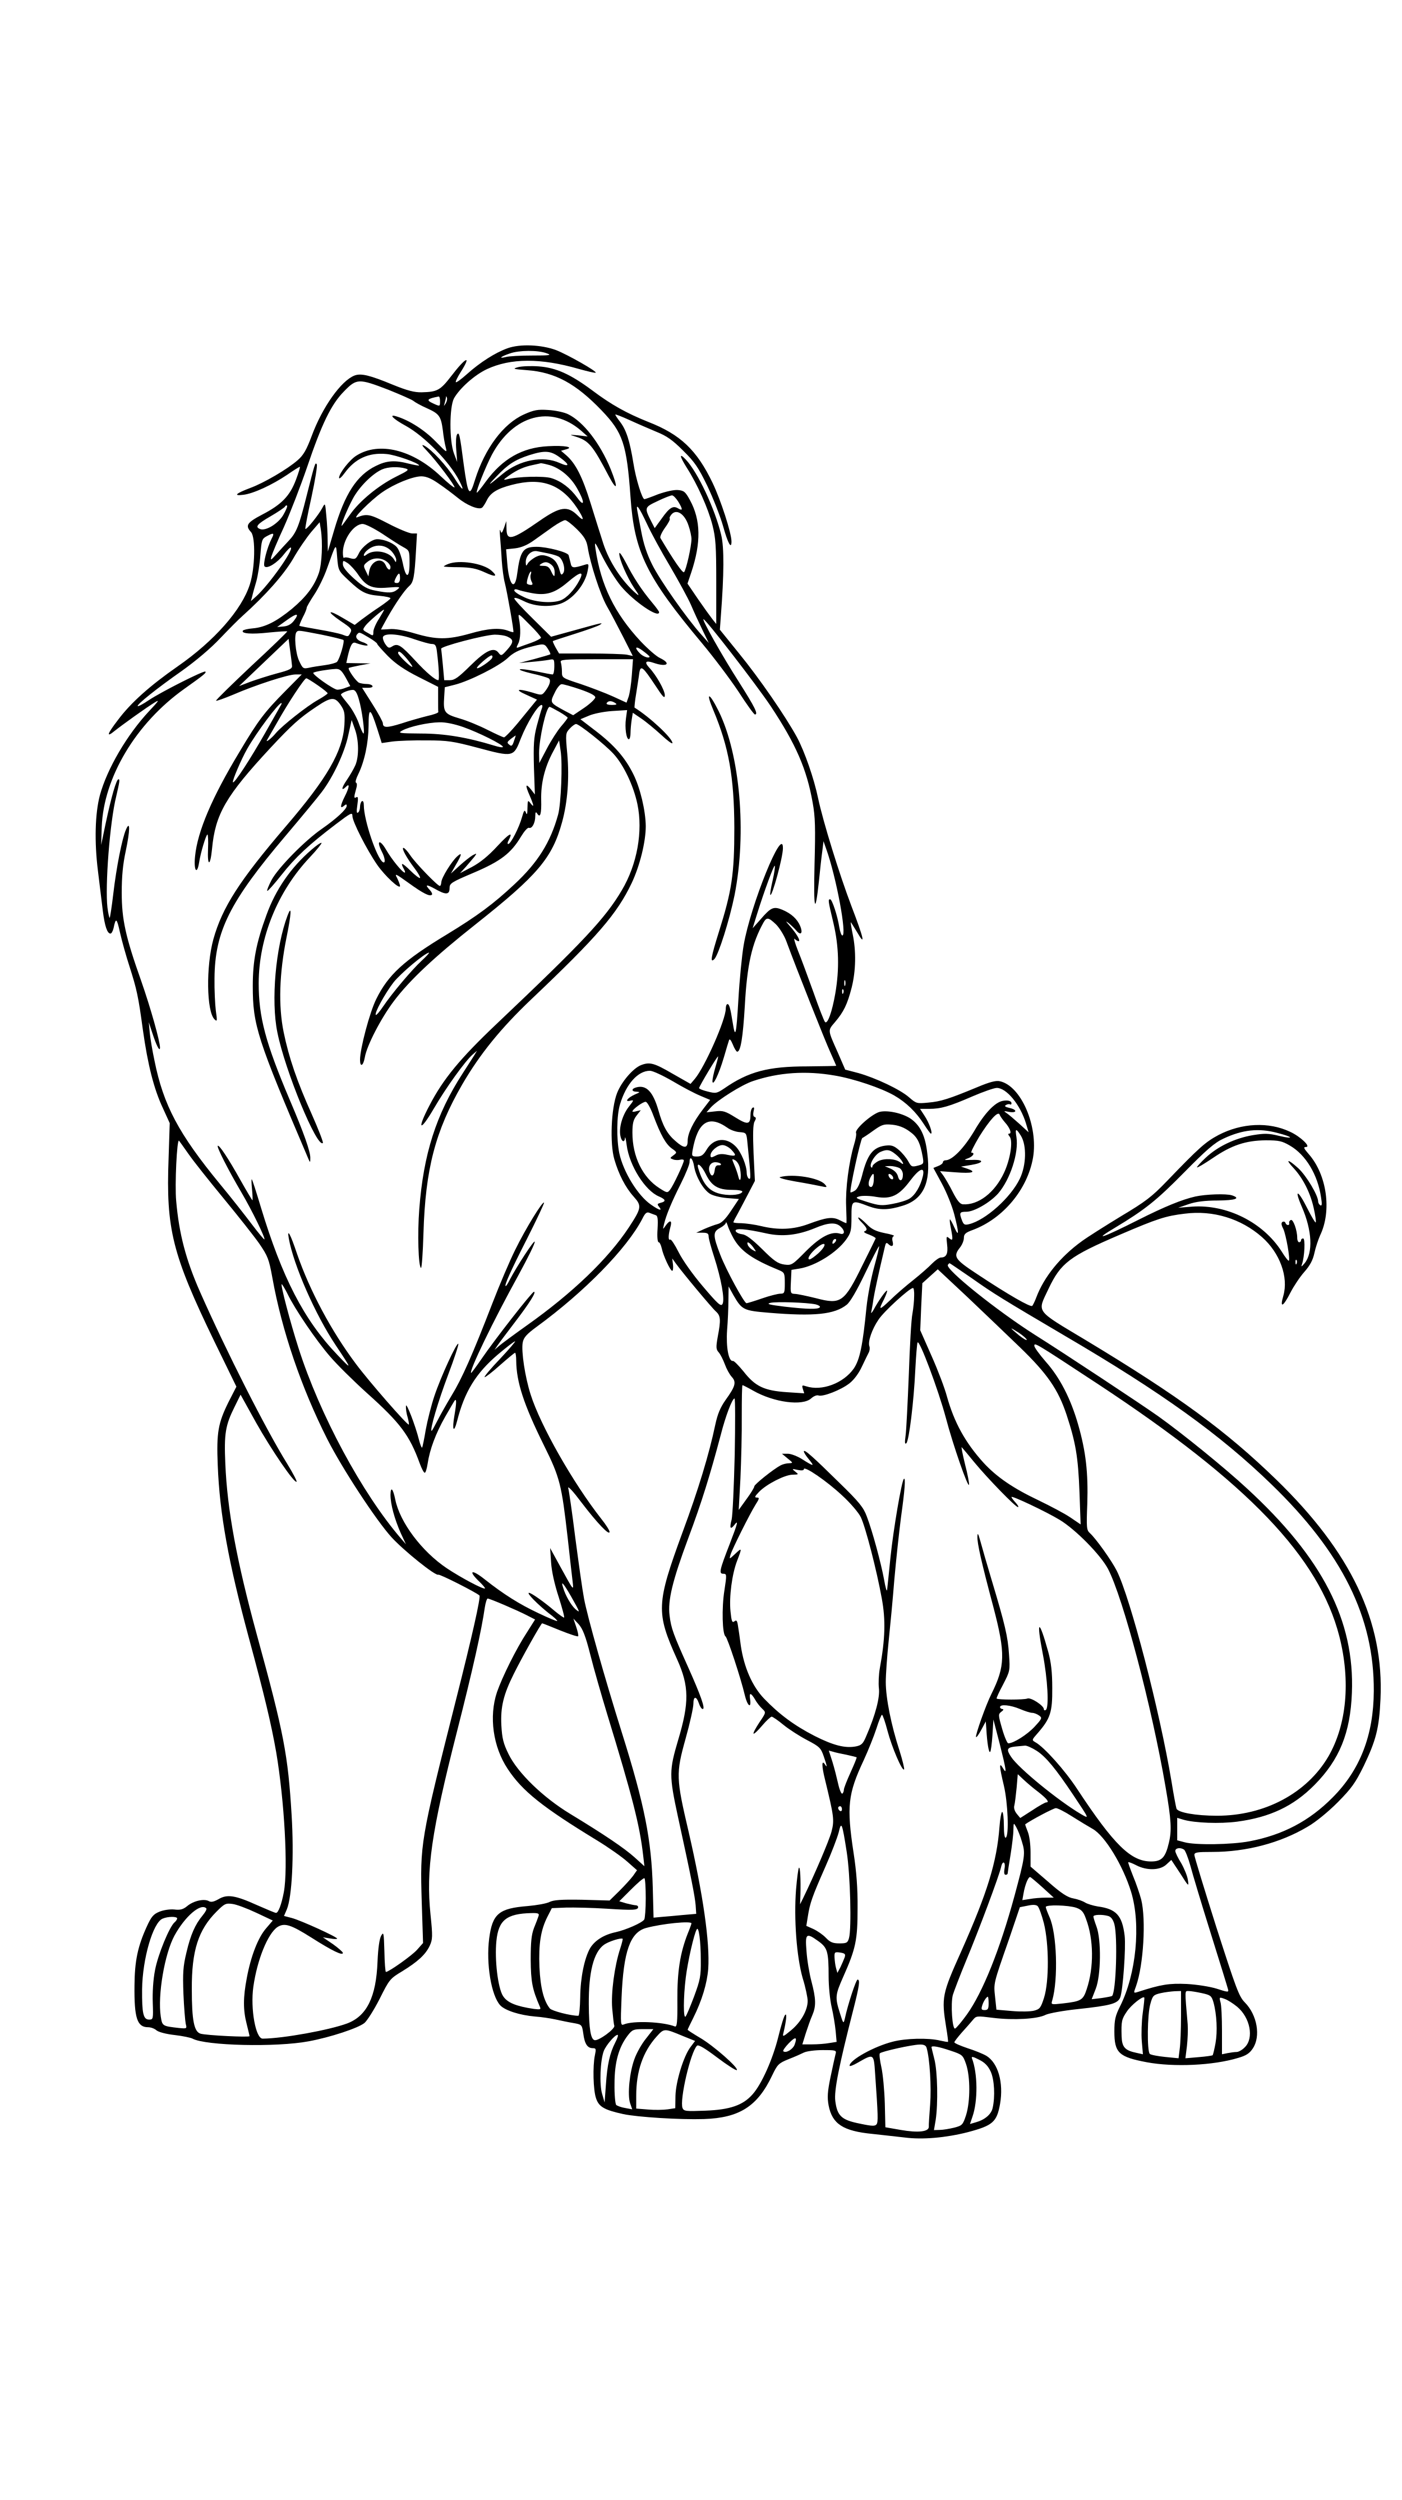 <?xml version="1.0" standalone="no"?>
<!DOCTYPE svg PUBLIC "-//W3C//DTD SVG 20010904//EN"
 "http://www.w3.org/TR/2001/REC-SVG-20010904/DTD/svg10.dtd">
<svg version="1.0" xmlns="http://www.w3.org/2000/svg"
 width="736pt" height="1312pt" viewBox="0 0 736 1312"
 preserveAspectRatio="xMidYMid meet">

<g transform="translate(0,1312) scale(0.1,-0.1)"
fill="#000000" stroke="none">
<path d="M2664 11292 c-64 -23 -144 -74 -212 -135 -30 -27 -56 -46 -59 -43 -3
3 9 27 26 54 59 93 26 78 -51 -23 -57 -74 -73 -82 -154 -84 -38 -1 -76 9 -150
39 -123 51 -169 62 -203 49 -70 -27 -169 -166 -225 -318 -27 -72 -43 -100 -73
-126 -53 -47 -178 -120 -249 -146 -77 -29 -91 -43 -37 -36 53 6 152 52 232
106 33 23 62 41 65 41 3 0 -6 -30 -20 -67 -32 -86 -76 -131 -176 -183 -82 -43
-92 -58 -60 -93 24 -27 21 -188 -6 -273 -42 -134 -187 -298 -380 -432 -145
-101 -245 -190 -313 -281 -57 -74 -63 -95 -17 -57 43 34 167 123 210 149 27
17 22 9 -28 -44 -117 -125 -222 -304 -260 -444 -25 -96 -29 -242 -10 -395 9
-74 21 -170 26 -213 10 -78 23 -117 40 -117 5 0 12 12 16 28 12 58 17 55 34
-23 10 -44 32 -123 49 -175 39 -122 47 -158 71 -335 26 -185 58 -311 105 -411
l36 -79 -6 -185 c-14 -371 19 -503 240 -960 l116 -238 -41 -80 c-55 -111 -64
-160 -57 -332 10 -256 56 -508 163 -905 82 -302 118 -454 144 -602 43 -255 63
-611 40 -734 -12 -64 -29 -109 -41 -109 -5 0 -50 19 -100 41 -115 52 -157 58
-202 31 -25 -14 -39 -17 -51 -10 -25 14 -81 1 -113 -26 -22 -18 -37 -22 -69
-18 -23 2 -56 -3 -78 -12 -31 -13 -42 -26 -66 -79 -47 -103 -63 -180 -64 -307
-2 -172 14 -220 71 -220 15 0 34 -7 44 -16 10 -9 50 -20 96 -25 43 -5 85 -14
94 -19 68 -37 439 -46 609 -14 114 21 259 69 293 96 15 13 51 70 80 127 51
102 54 106 119 145 81 50 122 87 144 134 15 33 16 48 4 163 -24 235 4 431 139
961 83 326 129 532 146 651 4 26 11 47 15 47 11 0 154 -61 208 -89 l41 -21
-43 -68 c-57 -87 -129 -233 -157 -313 -43 -128 -21 -287 56 -403 77 -117 183
-201 470 -376 59 -36 130 -86 158 -111 l51 -45 -21 -30 c-12 -16 -44 -51 -72
-79 l-51 -50 -144 4 c-110 2 -150 -1 -172 -12 -16 -8 -67 -17 -113 -21 -152
-12 -186 -40 -203 -170 -17 -133 11 -300 58 -351 25 -27 102 -52 184 -59 30
-2 78 -9 105 -15 28 -6 70 -15 95 -19 44 -8 45 -8 52 -55 7 -55 22 -77 50 -77
17 0 18 -4 11 -37 -12 -57 -9 -183 6 -226 15 -45 43 -61 143 -83 75 -16 299
-30 423 -26 187 6 282 67 359 230 27 56 33 63 85 84 31 12 67 28 81 35 14 7
58 13 99 13 71 0 73 -1 67 -22 -3 -13 -15 -66 -26 -119 -16 -78 -18 -107 -10
-150 19 -97 76 -134 230 -149 52 -6 129 -14 171 -19 92 -12 215 -1 329 28 132
35 153 53 170 149 19 111 -10 214 -72 252 -17 10 -61 28 -99 40 -38 13 -69 26
-69 31 0 4 18 27 39 51 22 24 47 53 58 66 18 22 20 22 108 11 105 -13 232 -6
274 16 16 8 92 22 168 30 177 19 211 29 224 62 14 38 30 261 23 323 -13 107
-44 141 -142 154 -24 4 -53 13 -65 20 -12 8 -40 18 -62 22 -30 5 -63 26 -132
87 l-93 80 0 74 c0 43 -6 89 -15 110 -8 20 -14 37 -13 38 30 22 149 85 161 85
9 0 47 -19 84 -43 38 -24 86 -53 109 -66 64 -36 159 -191 202 -331 52 -171 27
-431 -58 -600 -25 -50 -30 -71 -30 -132 0 -113 23 -134 171 -162 141 -26 348
-17 479 23 42 12 60 24 77 50 42 63 23 175 -42 241 -31 31 -46 73 -150 396
-63 199 -115 369 -115 378 0 14 14 16 94 16 178 0 357 47 500 132 42 24 107
77 158 128 74 75 93 102 137 191 65 136 81 198 88 351 19 407 -154 771 -548
1153 -263 255 -508 435 -999 731 -270 162 -255 143 -196 269 65 137 110 171
376 285 196 84 239 98 340 110 148 19 295 -26 405 -123 94 -83 140 -210 112
-308 -20 -68 -1 -59 38 18 17 33 49 81 72 107 30 34 45 62 53 99 6 29 20 70
30 93 62 128 36 318 -60 427 -26 30 -29 37 -14 37 28 0 -29 55 -84 80 -112 53
-254 46 -375 -17 -69 -37 -100 -64 -273 -244 -78 -81 -111 -106 -240 -183 -82
-50 -174 -108 -204 -130 -114 -82 -200 -189 -240 -296 -7 -19 -17 -39 -21 -44
-8 -9 -127 59 -291 168 -117 77 -126 91 -88 139 11 14 20 36 20 50 0 20 9 28
48 42 159 60 286 213 315 379 28 166 -63 377 -174 401 -20 5 -54 -4 -116 -30
-152 -63 -193 -76 -259 -82 -61 -6 -64 -5 -101 27 -46 41 -175 102 -267 128
l-69 18 -39 90 c-54 121 -53 114 -15 159 46 54 65 93 88 182 22 88 24 191 5
281 -7 34 -11 62 -10 62 1 0 16 -24 33 -52 46 -80 37 -37 -30 138 -64 169
-148 441 -174 563 -22 106 -71 246 -111 321 -60 110 -197 309 -304 440 l-101
125 5 70 c17 221 18 361 2 427 -32 135 -123 330 -186 396 -36 38 -33 18 6 -44
55 -86 112 -213 134 -300 17 -66 20 -111 20 -298 l0 -221 -20 25 c-11 14 -45
61 -76 106 l-55 81 20 59 c52 156 50 275 -7 379 -24 44 -31 50 -63 53 -21 2
-64 -8 -104 -22 -37 -15 -69 -26 -72 -26 -12 0 -45 106 -58 189 -19 117 -37
174 -70 217 -14 18 -25 35 -25 38 0 3 33 -10 73 -28 39 -18 104 -46 142 -62
55 -22 85 -43 141 -99 61 -60 80 -88 127 -185 30 -63 68 -159 83 -212 25 -90
44 -124 44 -80 0 44 -56 217 -99 307 -83 173 -169 255 -339 321 -112 45 -192
89 -293 165 -116 86 -190 119 -281 126 -40 3 -89 1 -108 -4 -32 -9 -27 -10 48
-16 146 -11 255 -70 391 -212 111 -116 131 -175 151 -455 20 -288 83 -417 376
-767 61 -73 146 -186 190 -252 43 -67 82 -121 87 -121 19 0 0 38 -83 169 -88
137 -197 331 -187 331 12 0 277 -343 352 -455 134 -202 190 -332 221 -507 14
-76 15 -135 10 -323 -6 -241 3 -276 23 -90 6 61 14 133 18 160 l6 50 14 -40
c53 -147 110 -455 85 -455 -5 0 -12 19 -16 43 -9 59 -38 147 -48 147 -12 0
-11 -7 17 -124 29 -124 32 -241 10 -370 -17 -98 -41 -164 -54 -150 -5 5 -32
74 -60 154 -29 80 -65 179 -82 220 -16 41 -24 69 -17 62 7 -7 16 -12 20 -12
13 0 -11 41 -46 80 -22 25 -24 29 -6 15 13 -11 32 -29 41 -40 23 -27 35 -13
20 24 -16 38 -47 66 -94 86 -46 19 -60 13 -115 -51 l-41 -46 23 74 c39 125 89
259 93 254 3 -3 -2 -37 -11 -77 -9 -39 -15 -73 -12 -76 9 -10 66 197 66 245 1
123 -169 -295 -206 -508 -9 -52 -22 -183 -28 -290 -11 -186 -16 -205 -30 -115
-12 75 -18 95 -27 95 -5 0 -9 -11 -9 -24 0 -58 -109 -304 -162 -368 l-23 -27
-95 54 c-96 56 -119 62 -164 45 -42 -16 -104 -88 -127 -148 -31 -80 -38 -264
-14 -347 23 -79 58 -147 101 -195 44 -49 42 -60 -24 -161 -110 -167 -297 -346
-537 -516 -66 -47 -131 -95 -145 -107 l-24 -21 14 21 c8 12 50 68 92 123 78
102 115 161 101 161 -11 -1 -209 -255 -275 -352 -29 -42 -54 -76 -55 -74 -11
10 114 269 249 514 49 90 88 168 85 175 -3 10 -92 -126 -131 -200 -9 -18 -18
-33 -21 -33 -10 0 25 78 112 249 51 101 91 186 89 189 -8 8 -97 -137 -151
-247 -29 -58 -83 -185 -120 -281 -104 -269 -160 -396 -214 -484 -27 -45 -61
-105 -75 -133 -15 -29 -28 -53 -30 -53 -12 0 34 155 86 293 33 87 57 161 54
164 -8 9 -92 -173 -126 -275 -16 -48 -36 -127 -45 -176 -8 -49 -17 -91 -19
-94 -3 -2 -10 16 -16 39 -20 80 -69 205 -69 179 -1 -14 3 -41 9 -59 5 -19 8
-36 6 -38 -6 -6 -209 226 -278 319 -129 172 -242 384 -309 578 -34 102 -53
137 -43 80 25 -140 139 -400 246 -560 88 -132 88 -134 8 -50 -175 183 -289
405 -401 775 -23 77 -44 142 -47 145 -3 3 -2 -21 1 -52 3 -32 4 -58 2 -58 -1
0 -29 46 -61 103 -67 120 -114 190 -121 183 -6 -6 53 -123 124 -244 56 -95
127 -241 121 -247 -2 -2 -31 33 -65 78 -34 45 -109 141 -168 212 -217 264
-297 414 -344 648 -11 51 -22 117 -25 147 l-5 55 18 -55 c22 -68 40 -103 41
-79 0 33 -49 208 -99 351 -82 231 -102 322 -102 463 0 86 6 148 21 218 23 108
24 166 1 112 -20 -46 -50 -197 -66 -334 -8 -68 -17 -126 -19 -128 -2 -3 -8 22
-12 54 -13 111 12 446 46 583 18 78 20 90 12 90 -11 0 -37 -89 -68 -235 l-23
-110 3 95 c10 260 180 544 433 724 107 76 117 85 111 91 -7 7 -229 -105 -297
-150 -29 -20 -56 -34 -58 -31 -7 7 102 94 232 185 74 53 150 117 200 170 44
46 98 101 120 120 120 108 213 213 263 297 28 50 72 113 96 142 l44 51 6 -37
c11 -69 6 -181 -10 -229 -24 -70 -67 -126 -142 -189 -81 -66 -139 -96 -204
-102 -26 -2 -51 -8 -53 -12 -10 -16 46 -20 136 -10 51 5 95 8 97 6 1 -2 -83
-84 -188 -181 -104 -98 -188 -180 -186 -183 3 -2 42 12 88 31 120 52 290 107
329 107 l33 0 -86 -87 c-108 -109 -142 -153 -240 -318 -145 -240 -221 -418
-234 -549 -8 -74 10 -102 21 -34 8 53 37 148 44 148 3 0 5 -34 3 -76 -4 -93
12 -93 21 0 17 183 72 278 308 532 110 118 152 156 236 212 81 55 100 56 131
12 21 -31 23 -43 20 -105 -9 -139 -90 -279 -308 -533 -243 -284 -333 -424
-380 -592 -39 -143 -36 -379 6 -420 14 -14 15 -9 7 45 -4 33 -8 110 -7 170 2
247 80 402 373 748 83 98 169 202 190 230 60 79 120 207 139 297 l18 81 17
-48 c21 -58 22 -142 3 -188 -8 -19 -29 -55 -46 -80 -29 -42 -30 -61 -2 -33 19
19 15 -7 -8 -52 -24 -48 -26 -68 -5 -50 12 10 15 10 15 0 0 -17 -54 -67 -130
-120 -90 -62 -229 -204 -264 -268 -15 -29 -26 -55 -23 -58 2 -3 36 35 74 83
74 94 144 159 286 267 79 60 87 64 87 43 0 -29 76 -178 130 -256 41 -59 120
-132 120 -111 0 6 -7 24 -15 41 -15 27 -10 25 61 -26 76 -55 111 -72 121 -61
4 3 -1 14 -10 24 -28 30 -20 32 26 7 57 -33 77 -32 77 3 0 26 8 31 128 82 141
60 195 102 247 189 17 28 35 49 42 46 16 -6 33 26 33 62 0 21 3 24 10 13 16
-26 23 -2 21 72 -2 87 18 170 62 252 l32 60 8 -55 c11 -66 2 -279 -13 -334
-40 -146 -107 -252 -228 -365 -112 -105 -196 -167 -357 -265 -225 -136 -307
-211 -370 -339 -34 -68 -85 -260 -85 -318 0 -42 17 -33 25 12 10 61 85 206
153 296 82 109 213 232 428 402 327 259 403 348 455 538 29 107 38 229 27 357
-10 106 -9 109 13 133 12 13 27 24 33 24 16 0 151 -107 196 -156 53 -57 106
-168 126 -264 30 -143 -1 -317 -82 -453 -86 -146 -201 -269 -657 -701 -193
-183 -281 -290 -353 -429 -67 -129 -50 -141 23 -16 64 110 165 250 204 284
l23 20 -15 -25 c-9 -14 -36 -56 -61 -95 -139 -215 -205 -423 -227 -711 -10
-128 -5 -300 9 -309 4 -2 10 80 13 183 10 336 62 536 204 781 92 158 201 293
362 446 350 332 450 449 527 610 43 91 74 217 74 299 -1 81 -29 200 -65 272
-43 87 -100 153 -201 230 l-77 59 43 18 c24 11 79 22 123 25 l79 5 -6 -44 c-7
-49 2 -109 15 -109 5 0 9 15 9 33 0 17 3 49 6 69 l6 37 44 -30 c24 -16 71 -55
104 -85 33 -31 60 -51 60 -44 0 25 -117 135 -199 186 -1 2 2 36 9 76 6 40 14
88 16 106 7 43 18 34 85 -67 39 -60 49 -70 49 -50 0 26 -45 106 -83 146 -26
29 -17 38 24 24 69 -24 96 -5 34 25 -20 9 -65 49 -102 88 -137 147 -209 295
-237 486 -6 42 -4 40 38 -45 25 -49 68 -118 96 -152 67 -80 200 -171 200 -136
0 4 -17 27 -38 52 -55 66 -96 129 -136 207 -20 38 -35 60 -35 49 -1 -30 41
-125 78 -181 27 -39 29 -45 10 -29 -74 64 -141 166 -172 262 -14 43 -44 139
-67 213 -43 138 -78 207 -127 250 l-28 24 25 7 c47 12 -5 22 -93 17 -136 -7
-239 -66 -327 -186 -24 -34 -46 -60 -47 -58 -6 6 46 136 79 199 112 209 310
263 468 127 l35 -31 -50 6 c-47 4 -48 4 -15 -6 71 -22 90 -44 178 -212 43 -80
47 -57 8 40 -56 137 -144 250 -224 289 -20 10 -67 20 -103 22 -57 4 -76 0
-128 -23 -109 -49 -205 -178 -257 -342 -29 -96 -37 -86 -60 81 -20 155 -24
172 -35 155 -5 -8 -7 -43 -4 -79 l5 -65 -17 45 c-25 67 -24 243 0 289 30 53
107 122 172 153 126 59 284 59 482 2 47 -13 88 -23 90 -20 7 7 -146 94 -207
118 -77 29 -190 34 -256 10z m205 -26 c29 -10 21 -12 -75 -12 -60 0 -122 -3
-139 -8 -41 -10 -26 3 22 19 47 17 146 18 192 1z m-832 -191 c65 -26 124 -52
133 -59 8 -7 40 -25 72 -39 64 -29 73 -41 83 -117 3 -30 10 -70 15 -88 8 -31
6 -29 -53 31 -57 59 -138 111 -204 131 -46 15 -21 -12 47 -49 98 -54 230 -189
281 -288 32 -62 16 -53 -25 13 -40 64 -121 152 -159 171 -16 8 -12 0 14 -27
53 -56 150 -186 145 -192 -3 -3 -36 24 -73 59 -147 139 -322 182 -440 109 -36
-21 -93 -94 -93 -118 0 -8 13 3 29 25 55 76 127 109 220 100 48 -4 171 -48
171 -60 0 -2 -23 2 -52 9 -76 20 -118 17 -176 -12 -99 -49 -162 -146 -218
-337 l-33 -112 -1 60 c0 33 -3 91 -7 129 -6 68 -6 68 -21 40 -19 -36 -83 -116
-89 -110 -2 2 12 77 32 166 19 88 32 166 28 173 -8 13 -10 6 -54 -168 -39
-156 -53 -191 -94 -234 -19 -20 -48 -52 -65 -71 -29 -32 -31 -33 -25 -10 4 14
33 84 66 155 32 72 86 211 120 310 78 230 127 332 195 401 66 68 77 68 231 9z
m273 -60 c0 -29 0 -29 -35 -13 -40 18 -34 25 28 37 4 0 7 -10 7 -24z m30 -12
c-11 -17 -11 -17 -6 0 3 10 6 24 7 30 0 9 2 9 5 0 3 -7 0 -20 -6 -30z m598
-283 c54 -39 54 -54 0 -30 -87 40 -211 16 -299 -57 -79 -66 -85 -68 -34 -15
60 64 99 89 173 113 82 26 112 24 160 -11z m-53 -41 c55 -16 111 -62 145 -123
40 -69 40 -103 1 -49 -37 51 -84 87 -135 103 -39 13 -181 9 -236 -6 -20 -5
-18 -1 12 20 43 30 78 46 128 56 19 4 37 8 40 9 3 0 23 -4 45 -10z m-756 -18
c21 -6 15 -11 -50 -43 -94 -47 -193 -129 -243 -201 -22 -31 -41 -57 -42 -57
-7 0 28 86 58 142 33 62 102 131 153 154 32 14 85 16 124 5z m172 -78 c30 -20
75 -54 101 -75 47 -39 109 -65 128 -53 5 3 16 20 25 38 19 40 54 62 131 82
157 41 260 4 344 -122 37 -57 39 -75 3 -39 -53 53 -92 48 -201 -28 -144 -100
-172 -107 -173 -43 l-1 42 -12 -35 c-11 -30 -14 -32 -19 -15 -4 11 -4 -2 -2
-30 2 -27 7 -85 9 -127 3 -43 10 -95 16 -117 12 -46 49 -255 45 -259 -1 -1
-14 2 -29 8 -44 16 -105 12 -201 -16 -115 -32 -174 -32 -286 1 -57 17 -107 26
-135 23 -24 -2 -44 -2 -44 -2 0 1 15 29 34 63 44 77 88 141 114 165 23 20 28
48 36 189 l5 87 -25 0 c-14 0 -70 23 -124 51 -98 51 -113 54 -165 34 -30 -12
72 90 131 131 65 45 159 83 205 84 26 0 53 -11 90 -37z m1259 -95 c25 -41 25
-51 1 -37 -27 17 -46 6 -87 -52 l-37 -51 -17 33 c-38 75 -38 76 32 109 35 17
69 30 76 30 7 0 21 -15 32 -32z m-2073 -71 c-27 -46 -92 -85 -121 -74 -29 11
-17 26 54 67 38 22 72 45 76 51 3 6 8 8 11 5 3 -3 -6 -25 -20 -49z m1908 -44
c22 -48 77 -149 123 -226 45 -77 94 -167 109 -201 14 -33 41 -92 60 -131 l34
-70 -40 45 c-77 86 -216 284 -257 366 -29 58 -46 111 -58 176 -10 51 -19 101
-21 111 -7 39 12 11 50 -70z m219 -10 c9 -25 16 -58 16 -72 0 -38 -28 -163
-39 -174 -7 -7 -54 61 -124 179 -4 6 7 30 24 54 17 23 28 44 25 48 -3 3 1 13
10 23 26 29 68 2 88 -58z m-585 -21 c38 -38 50 -58 56 -93 14 -89 66 -249 101
-311 20 -34 58 -108 86 -162 l50 -99 -32 7 c-18 3 -105 6 -194 6 l-161 0 -18
31 c-10 18 -16 33 -15 34 2 2 55 19 118 39 63 20 122 41 130 47 18 13 18 13
-141 -31 l-116 -32 -96 95 c-53 52 -97 100 -97 106 0 7 20 1 50 -14 55 -28
132 -33 191 -14 65 22 131 101 144 173 7 34 6 38 -11 33 -68 -21 -73 -20 -79
10 -4 15 -8 33 -10 39 -5 16 -113 44 -168 44 -71 0 -86 -21 -102 -142 -12 -94
-43 -60 -52 56 l-6 73 47 5 c33 4 64 17 99 42 29 21 74 53 101 72 26 18 55 34
63 34 7 0 36 -22 62 -48z m-1021 -24 c43 -29 93 -61 110 -70 31 -17 32 -19 32
-83 0 -82 -19 -84 -35 -3 -6 30 -18 67 -28 81 -15 24 -68 47 -107 47 -28 0
-80 -40 -96 -74 -15 -30 -19 -33 -45 -26 -15 5 -30 6 -33 2 -3 -3 -6 9 -6 27
0 69 57 151 104 151 14 0 61 -24 104 -52z m-582 -25 c-24 -47 -47 -136 -37
-146 14 -14 66 18 101 63 18 23 34 39 37 36 14 -14 -115 -195 -182 -256 l-28
-25 7 25 c3 14 13 50 22 80 8 30 18 92 21 138 6 76 8 84 32 97 38 21 43 18 27
-12z m403 -218 c68 -64 91 -76 162 -82 33 -3 59 -9 59 -13 0 -4 -26 -24 -57
-45 -32 -21 -74 -51 -95 -67 l-36 -28 -61 36 c-81 48 -89 37 -12 -16 54 -36
60 -43 51 -60 -12 -23 -11 -23 -45 -10 -14 5 -69 17 -123 26 -53 9 -98 18
-100 19 -2 2 6 21 17 44 12 22 21 45 21 51 0 5 18 36 39 68 21 31 53 95 69
142 48 134 46 133 52 55 6 -70 7 -71 59 -120z m229 149 c12 -14 22 -33 22 -42
-1 -16 -1 -16 -11 1 -25 43 -107 57 -146 25 -20 -16 -16 7 5 24 40 35 95 32
130 -8z m822 -9 c19 -4 43 -11 52 -16 23 -12 39 -69 24 -88 -8 -11 -12 -8 -17
11 -12 46 -29 66 -63 78 -28 9 -40 8 -65 -4 -16 -9 -35 -24 -40 -33 -9 -16
-10 -15 -11 6 0 35 29 64 60 58 14 -3 41 -8 60 -12z m-852 -41 c12 -8 22 -22
22 -30 0 -21 -14 -17 -25 9 -20 46 -78 24 -87 -33 l-4 -25 -14 29 c-13 26 -13
30 9 47 28 23 69 24 99 3z m-147 -71 c42 -61 72 -74 155 -67 64 5 68 4 50 -10
-23 -19 -44 -20 -115 -6 -42 8 -64 20 -111 62 -39 35 -60 61 -60 76 0 22 1 22
26 6 14 -10 39 -37 55 -61z m1011 55 c17 -13 22 -29 19 -58 -1 -8 -8 0 -16 18
-11 25 -20 32 -42 32 -22 0 -25 2 -13 10 20 13 33 12 52 -2z m-106 -54 c-3 -8
-1 -24 4 -35 8 -14 7 -19 -3 -19 -8 0 -16 3 -20 6 -6 6 12 64 20 64 3 0 2 -7
-1 -16z m-686 -19 c0 -16 -6 -25 -15 -25 -18 0 -18 5 -5 31 14 26 20 24 20 -6z
m941 -12 c-25 -48 -66 -92 -98 -104 -46 -17 -135 -10 -190 16 -29 13 -53 29
-53 36 0 7 7 8 18 4 9 -4 43 -12 74 -18 75 -14 121 0 189 58 67 57 87 59 60 8z
m-1051 -200 c-17 -26 -30 -57 -30 -69 0 -23 -1 -23 -29 -6 -29 16 -29 16 -11
40 17 21 88 82 96 82 2 0 -10 -21 -26 -47z m-447 -11 c-14 -18 -31 -28 -54
-30 l-34 -3 49 35 c55 40 70 39 39 -2z m1297 -89 c0 -4 -24 -17 -52 -27 -29
-10 -59 -21 -67 -24 -11 -4 -11 -1 -1 19 13 24 15 79 4 134 -5 28 -2 26 55
-32 34 -33 61 -65 61 -70z m-1152 16 c59 -12 110 -25 115 -28 7 -7 -19 -99
-34 -115 -5 -5 -33 -13 -63 -17 -30 -4 -68 -10 -85 -14 -29 -6 -32 -4 -51 37
-19 41 -27 137 -13 151 9 10 11 9 131 -14z m248 -15 c24 -14 44 -29 44 -33 0
-4 26 -33 57 -65 41 -41 87 -72 160 -109 l103 -52 0 -62 c0 -35 0 -66 1 -70 0
-5 -26 -14 -58 -21 -32 -8 -93 -25 -135 -39 -77 -24 -98 -24 -98 1 0 7 -24 52
-54 99 l-55 87 30 0 c18 0 28 4 24 10 -3 6 -17 10 -30 10 -13 0 -30 3 -39 6
-16 6 -62 72 -55 78 2 2 29 8 59 14 l55 10 -63 1 -64 1 7 33 c14 60 24 79 41
73 32 -12 64 -18 64 -12 0 4 -13 12 -30 17 -28 10 -38 28 -23 42 9 10 10 10
59 -19z m239 -9 c39 -13 80 -25 92 -25 18 0 23 -7 27 -42 10 -81 13 -148 7
-148 -16 0 -65 42 -121 103 -75 81 -92 92 -120 75 -16 -11 -22 -10 -34 7 -9
11 -16 28 -16 38 0 26 80 22 165 -8z m490 13 c33 -15 32 -30 -4 -70 -28 -31
-30 -32 -44 -14 -24 32 -66 13 -149 -69 -61 -60 -81 -75 -106 -75 l-30 0 -7
78 c-4 42 -8 81 -9 87 -3 12 224 72 281 74 23 0 54 -4 68 -11z m-1132 -152 c2
-15 -12 -23 -78 -40 -44 -12 -107 -32 -140 -44 l-60 -23 130 124 130 124 8
-61 c5 -33 9 -69 10 -80z m1343 89 c9 -14 15 -27 13 -29 -2 -2 -40 -13 -84
-25 l-80 -21 65 6 c36 3 77 8 93 11 26 5 27 4 27 -36 0 -22 -4 -41 -9 -41 -5
0 -43 7 -85 16 -102 21 -121 12 -24 -11 42 -9 81 -21 88 -25 14 -9 7 -35 -18
-68 -17 -22 -19 -22 -67 -7 -78 23 -96 17 -33 -11 l57 -26 -81 -99 c-44 -55
-86 -99 -92 -99 -5 0 -44 18 -86 39 -41 21 -108 49 -147 60 -81 24 -87 32 -81
116 l3 48 52 13 c79 20 233 98 278 140 29 28 58 42 105 55 86 23 87 23 106 -6z
m534 -41 c0 -12 -33 -1 -50 16 -33 33 -23 43 15 14 19 -14 35 -28 35 -30z
m-1272 -14 c18 -22 30 -40 26 -40 -11 0 -74 62 -74 72 0 17 16 6 48 -32z m446
8 c-5 -15 -74 -61 -80 -55 -6 6 64 67 76 67 5 0 7 -6 4 -12z m733 -90 c-3 -46
-11 -97 -17 -115 l-11 -31 -72 33 c-40 18 -116 47 -169 65 -98 32 -98 32 -98
65 0 18 -3 40 -6 49 -5 14 15 16 186 16 l193 0 -6 -82z m-1503 -13 l25 -46
-25 -9 c-14 -6 -33 -10 -43 -10 -19 0 -134 81 -126 89 6 6 78 18 117 20 21 1
31 -7 52 -44z m-147 -41 c29 -20 53 -39 53 -43 0 -3 -23 -19 -50 -34 -59 -33
-188 -135 -222 -175 -23 -28 -56 -53 -46 -36 3 5 27 47 54 94 58 103 142 230
152 230 4 0 30 -16 59 -36z m1378 -22 c52 -18 80 -32 80 -42 0 -8 -26 -33 -58
-55 l-58 -39 -42 22 c-81 44 -81 43 -55 96 12 26 29 46 37 45 9 0 52 -12 96
-27z m-1161 -53 c16 -53 33 -179 24 -179 -3 0 -15 26 -26 58 -12 32 -37 76
-57 99 -19 23 -35 44 -35 47 0 8 40 25 62 25 12 1 22 -14 32 -50z m1346 -19
c11 -7 7 -10 -18 -10 -20 0 -31 4 -27 10 8 13 26 13 45 0z m-1753 -7 c-3 -5
-41 -72 -85 -150 -80 -141 -162 -266 -169 -259 -6 5 44 122 75 176 48 85 164
240 179 240 2 0 2 -3 0 -7z m1368 -20 c-4 -10 -16 -52 -27 -93 -16 -62 -18
-99 -15 -218 l5 -142 -20 26 c-29 36 -32 24 -8 -30 24 -56 25 -68 5 -42 -14
18 -15 17 -16 -25 0 -32 -3 -39 -8 -24 -7 17 -10 13 -21 -25 -14 -52 -59 -140
-72 -140 -5 0 -4 9 2 19 26 50 4 38 -59 -30 -47 -51 -90 -86 -133 -109 l-63
-33 31 34 c16 19 37 43 45 53 13 18 13 19 -10 7 -13 -8 -44 -32 -69 -55 l-45
-41 26 46 c32 54 34 69 7 44 -29 -26 -81 -110 -83 -134 -1 -12 -4 -21 -8 -21
-12 0 -130 122 -156 162 -14 21 -30 38 -35 38 -12 0 16 -52 58 -107 19 -25 32
-48 29 -51 -3 -3 -26 14 -50 38 -45 44 -55 46 -35 9 6 -10 8 -19 5 -19 -12 0
-68 68 -98 120 -33 57 -53 50 -23 -9 18 -34 21 -65 6 -56 -32 20 -100 221
-100 298 0 16 -4 26 -10 22 -5 -3 -10 -17 -10 -30 0 -13 -5 -27 -11 -30 -7 -5
-8 7 -3 40 5 35 4 46 -5 41 -13 -9 -14 -1 -2 41 6 19 6 33 0 35 -5 2 0 21 11
43 34 69 54 166 55 256 0 100 9 97 46 -18 l23 -73 55 8 c31 4 112 7 181 6 111
0 140 -5 265 -38 191 -51 191 -51 230 50 32 80 89 174 108 174 5 0 6 -8 2 -17z
m91 -19 c24 -14 44 -28 44 -31 0 -3 -15 -23 -34 -45 -19 -22 -53 -75 -75 -117
l-40 -76 -1 52 c0 77 38 243 55 243 4 0 26 -12 51 -26z m-504 -80 c82 -29 208
-92 208 -104 0 -5 -21 -1 -47 7 -140 43 -260 63 -383 63 -116 1 -123 2 -98 16
39 21 135 42 195 43 32 1 79 -9 125 -25z m266 -74 c-8 -25 -13 -29 -25 -18
-13 10 -11 14 9 30 13 9 24 18 25 18 1 0 -3 -14 -9 -30z m1376 -962 c18 -18
43 -58 54 -88 53 -144 203 -522 231 -583 17 -38 31 -70 31 -71 0 -1 -69 -2
-152 -3 -205 0 -308 -27 -435 -115 -40 -27 -45 -28 -88 -17 -25 6 -45 14 -45
18 1 11 100 176 100 166 0 -6 -7 -32 -15 -59 -8 -27 -15 -59 -15 -70 1 -33 34
36 60 124 12 41 24 82 27 90 3 10 10 2 20 -22 8 -21 19 -38 23 -38 18 0 30 73
40 240 12 218 37 328 98 438 17 29 26 28 66 -10z m-1860 -190 c-52 -48 -155
-170 -203 -241 -18 -27 -35 -46 -38 -44 -9 9 49 114 93 171 39 49 166 155 186
156 4 0 -13 -19 -38 -42z m2223 -130 c-3 -7 -5 -2 -5 12 0 14 2 19 5 13 2 -7
2 -19 0 -25z m-10 -40 c-3 -8 -6 -5 -6 6 -1 11 2 17 5 13 3 -3 4 -12 1 -19z
m-895 -463 c50 -30 115 -64 144 -76 l52 -22 -39 -51 c-51 -67 -79 -125 -79
-164 0 -41 -19 -41 -65 0 -42 36 -66 79 -89 162 -28 96 -63 133 -115 119 -28
-7 -27 -23 2 -23 19 -1 17 -3 -9 -14 -39 -17 -58 -42 -25 -33 20 5 19 2 -8
-32 -33 -42 -53 -110 -44 -153 6 -31 22 -38 24 -10 1 9 5 -8 9 -39 14 -107 97
-239 170 -269 35 -15 38 -26 8 -33 -18 -5 -19 -8 -8 -21 19 -24 1 -19 -42 11
-69 47 -146 172 -167 271 -15 74 -14 198 4 256 32 107 94 176 157 176 15 0 68
-25 120 -55z m850 30 c101 -17 243 -65 313 -105 62 -36 114 -86 155 -150 18
-28 34 -50 37 -50 11 0 -9 57 -33 93 l-24 37 47 0 c63 0 107 13 229 66 56 24
113 44 127 44 51 0 123 -88 153 -186 l14 -47 -48 44 c-27 24 -57 50 -68 57
-17 11 -15 12 14 6 42 -7 43 12 1 21 -22 5 -28 10 -18 15 7 5 17 6 21 4 4 -3
8 -1 8 5 0 13 -19 18 -46 13 -41 -8 -95 -64 -150 -159 -54 -90 -115 -153 -151
-153 -7 0 -13 -5 -13 -10 0 -6 -11 -15 -25 -20 l-25 -10 45 -83 c25 -46 54
-119 65 -162 25 -98 25 -122 0 -67 -10 23 -21 42 -23 42 -2 0 -1 -19 4 -42 13
-67 12 -73 -8 -57 -15 13 -16 10 -11 -33 6 -48 -4 -68 -32 -68 -9 0 -29 -14
-46 -31 -16 -17 -60 -56 -99 -87 -38 -30 -94 -78 -122 -106 -58 -55 -63 -55
-32 5 11 23 18 43 16 45 -4 5 -45 -52 -71 -101 -10 -17 -15 -21 -12 -10 2 11
8 40 11 65 6 37 26 132 61 279 4 18 8 21 17 12 18 -18 30 -13 23 13 -4 15 -1
26 6 28 7 3 -15 10 -48 16 -47 10 -68 20 -94 47 -19 19 -38 35 -43 35 -5 0 2
-12 17 -26 29 -30 32 -40 14 -47 -7 -2 4 -10 25 -17 20 -8 36 -17 34 -20 -1
-3 -32 -66 -69 -140 -96 -196 -113 -208 -243 -174 -49 12 -100 23 -113 23 -22
1 -23 4 -20 63 l3 63 43 7 c83 14 194 83 244 152 25 35 28 47 28 118 0 90 1
91 90 57 57 -21 104 -21 180 3 107 33 148 121 128 275 -10 89 -35 142 -81 177
-39 30 -119 50 -166 41 -38 -7 -135 -91 -127 -111 3 -7 -2 -34 -10 -60 -28
-94 -46 -235 -42 -325 2 -49 3 -89 1 -89 -2 0 -18 7 -35 16 -37 19 -69 15
-163 -20 -81 -30 -159 -33 -250 -11 -33 8 -79 14 -102 15 -24 0 -43 2 -43 5 0
2 8 19 19 38 10 18 35 66 56 106 l38 73 -7 145 c-4 101 -3 151 5 166 9 16 9
22 0 25 -7 2 -8 14 -5 29 5 18 3 24 -5 19 -6 -4 -11 -19 -11 -34 0 -55 -13
-58 -79 -17 -53 33 -66 37 -106 32 l-46 -5 23 26 c36 39 163 119 221 138 136
46 280 55 429 29z m-952 -210 c38 -101 65 -150 97 -173 28 -20 28 -21 8 -36
-19 -14 -19 -15 -2 -21 9 -4 26 -5 37 -2 11 3 20 1 20 -4 0 -14 -55 -131 -72
-153 -14 -18 -16 -18 -55 7 -89 56 -143 166 -143 292 0 49 5 68 22 90 l22 28
-22 -5 c-12 -4 -22 -4 -22 -2 0 12 57 53 70 51 8 -1 26 -34 40 -72z m1845 -35
c27 -30 38 -60 23 -60 -7 0 -6 -5 2 -15 19 -23 4 -119 -29 -190 -49 -105 -135
-171 -216 -166 -15 1 -30 19 -53 64 -17 34 -40 73 -49 86 l-18 24 81 -6 c89
-7 114 1 62 19 l-33 11 55 9 c67 11 68 29 2 26 -43 -1 -45 0 -19 9 26 10 37
29 17 29 -6 0 13 37 40 83 56 90 101 139 108 116 3 -8 15 -25 27 -39z m-1455
-30 c15 -11 44 -21 63 -22 35 -3 36 -3 41 -58 18 -178 19 -193 7 -186 -6 4
-11 18 -11 30 0 39 -29 109 -57 138 -50 52 -118 45 -154 -17 -16 -27 -27 -35
-50 -35 -27 0 -28 2 -23 33 27 150 85 187 184 117z m953 -17 c42 -29 57 -57
71 -135 6 -36 5 -38 -26 -46 -31 -8 -34 -6 -50 23 -10 18 -32 45 -50 60 -26
22 -39 26 -71 22 -65 -9 -94 -47 -122 -159 -11 -41 -24 -69 -37 -77 -11 -7
-22 -11 -23 -9 -7 7 53 282 62 285 4 2 31 19 58 39 45 32 55 35 98 31 32 -3
63 -14 90 -34z m587 -25 c30 -50 28 -153 -6 -224 -47 -99 -180 -218 -266 -239
-24 -6 -29 -3 -38 20 -15 40 -13 45 23 45 41 0 124 48 167 96 63 73 109 213
96 296 -8 47 -2 48 24 6z m1345 16 c83 -21 92 -35 11 -16 -57 14 -77 14 -139
4 -94 -16 -184 -59 -247 -118 -28 -26 -48 -49 -46 -51 2 -3 40 20 83 49 98 67
172 92 278 93 70 0 86 -4 127 -28 83 -48 146 -153 163 -271 6 -36 5 -47 -4
-42 -6 4 -11 13 -11 19 0 33 -62 136 -104 175 -55 50 -72 51 -25 1 49 -53 87
-128 105 -207 9 -40 14 -75 11 -78 -2 -3 -22 30 -43 72 -51 102 -72 107 -29 8
53 -122 59 -239 14 -294 -17 -20 -20 -21 -14 -5 14 40 18 135 6 135 -6 0 -11
-4 -11 -10 0 -5 -4 -10 -10 -10 -5 0 -10 10 -10 23 0 40 -21 98 -33 94 -7 -3
-11 -10 -9 -16 3 -15 -15 -14 -20 1 -2 6 -9 8 -15 5 -8 -5 -7 -16 4 -37 14
-30 37 -159 29 -167 -2 -3 -20 19 -38 49 -98 153 -287 247 -468 235 l-75 -6
55 19 c38 13 85 19 153 19 93 1 122 11 75 27 -31 10 -138 6 -193 -6 -70 -16
-159 -52 -300 -123 -188 -95 -243 -113 -122 -41 158 95 218 143 362 289 119
121 162 158 208 179 100 47 185 56 282 30z m-5713 -114 c25 -36 107 -139 182
-230 75 -91 159 -197 187 -237 45 -66 51 -81 69 -180 50 -278 152 -577 289
-848 79 -155 256 -425 337 -514 64 -70 231 -204 245 -196 6 5 201 -94 216
-109 8 -7 -40 -220 -124 -551 -187 -741 -188 -750 -179 -1057 l7 -216 -31 -35
c-26 -30 -149 -117 -164 -117 -3 0 -7 48 -8 108 -3 98 -4 105 -17 82 -9 -16
-16 -65 -19 -135 -7 -186 -56 -286 -159 -325 -94 -35 -336 -79 -444 -80 -37 0
-65 157 -49 272 20 142 76 280 127 314 37 23 69 13 180 -57 107 -68 163 -95
163 -79 0 5 -24 26 -52 46 l-53 36 38 -6 c20 -4 37 -4 37 -1 0 9 -189 95 -237
108 l-42 11 15 35 c27 65 38 282 25 494 -19 316 -40 428 -182 945 -107 392
-156 658 -166 899 -7 158 0 202 49 300 l31 63 81 -146 c81 -144 202 -321 213
-311 3 3 -19 45 -49 94 -114 184 -319 589 -458 903 -74 168 -110 304 -125 477
-8 82 4 329 15 316 3 -4 27 -37 52 -73z m2848 25 c29 -31 25 -36 -22 -26 -26
6 -45 5 -62 -5 -22 -11 -26 -11 -26 2 0 22 37 54 63 54 13 0 34 -11 47 -25z
m873 -33 c26 -25 40 -55 15 -34 -26 21 -84 24 -117 8 -17 -9 -31 -22 -31 -28
0 -6 -3 -8 -6 -5 -14 14 20 70 50 82 35 15 51 11 89 -23z m-1069 -54 c9 -54
47 -120 82 -143 15 -10 55 -20 90 -23 l63 -5 -42 -63 c-30 -45 -50 -64 -71
-69 -16 -4 -47 -16 -70 -26 l-41 -19 33 0 c25 0 32 -4 32 -19 0 -11 13 -59 29
-108 37 -115 57 -224 44 -247 -8 -15 -24 -1 -102 91 -53 62 -107 138 -128 180
-20 40 -40 70 -44 67 -12 -7 -11 23 0 64 11 37 -1 42 -24 10 -16 -23 -16 -23
-9 7 11 47 40 117 89 214 25 50 45 100 45 111 0 37 17 21 24 -22z m241 -12 c9
-46 1 -82 -9 -41 -4 17 -14 45 -22 63 -13 31 -13 32 6 22 10 -6 22 -25 25 -44z
m-101 25 c3 -5 -2 -8 -12 -7 -12 1 -18 -8 -20 -26 -4 -31 -17 -37 -26 -12 -11
28 3 54 29 54 13 0 26 -4 29 -9z m-79 -53 c30 -62 64 -83 136 -83 35 0 58 -4
56 -10 -5 -15 -57 -22 -106 -13 -65 12 -99 48 -125 135 -12 39 17 17 39 -29z
m1016 32 c11 -6 19 -21 19 -35 0 -34 -18 -41 -26 -9 -4 16 -18 31 -38 40 l-31
13 28 1 c16 0 37 -5 48 -10z m124 -42 c-12 -53 -41 -102 -72 -120 -15 -9 -55
-21 -89 -27 -54 -10 -69 -9 -130 10 -64 20 -67 23 -41 30 16 4 55 3 87 -3 78
-13 119 6 178 85 50 66 78 76 67 25z m-258 -23 c-1 -20 -7 -35 -14 -35 -16 0
-17 24 -3 51 15 27 19 24 17 -16z m101 17 c6 -18 -15 -14 -22 4 -4 10 -1 14 6
12 6 -2 14 -10 16 -16z m-1248 -199 c13 -3 15 -18 12 -74 -3 -41 0 -69 6 -69
5 0 12 -15 16 -32 8 -39 45 -118 55 -118 4 0 6 15 4 33 l-4 32 18 -25 c36 -50
191 -236 212 -254 24 -22 26 -43 9 -132 -10 -56 -9 -66 5 -82 9 -10 23 -38 32
-62 9 -25 25 -54 36 -66 26 -28 20 -50 -32 -122 -28 -40 -42 -74 -54 -130 -32
-153 -89 -341 -171 -562 -139 -379 -141 -422 -29 -670 63 -140 64 -226 5 -423
-47 -159 -48 -185 -1 -402 71 -325 89 -418 93 -465 l3 -45 -70 -6 c-38 -4 -89
-8 -112 -10 l-42 -4 -4 155 c-7 254 -43 436 -162 815 -91 290 -182 613 -199
705 -9 47 -29 191 -46 320 -16 129 -33 246 -37 260 -3 14 28 -20 69 -75 83
-109 148 -177 148 -155 0 8 -20 39 -44 69 -149 190 -319 490 -370 651 -30 93
-50 228 -42 273 5 27 20 44 73 83 252 184 474 411 555 567 14 29 23 37 36 32
9 -4 24 -9 32 -12z m410 -121 c39 -69 99 -111 243 -170 25 -11 27 -16 27 -67
0 -51 -2 -55 -23 -55 -13 0 -57 -11 -97 -25 -40 -14 -77 -25 -81 -25 -12 0
-107 174 -138 255 -39 101 -39 120 -1 140 17 9 30 21 31 28 0 6 4 0 9 -15 4
-14 18 -44 30 -66z m562 61 c25 -22 24 -46 -2 -38 -45 14 -102 -15 -179 -92
-72 -73 -75 -75 -114 -70 -33 5 -53 18 -116 81 -54 53 -85 76 -105 78 -16 2
-32 9 -34 17 -5 16 51 12 163 -13 83 -18 163 -9 253 28 68 29 109 32 134 9z
m-30 -85 c-7 -7 -12 -8 -12 -2 0 14 12 26 19 19 2 -3 -1 -11 -7 -17z m-428
-24 c18 -26 18 -26 -2 -15 -11 6 -22 17 -26 26 -9 23 7 17 28 -11z m343 -31
c-20 -18 -41 -33 -47 -33 -17 0 6 36 42 64 46 36 50 11 5 -31z m292 -73 c-16
-58 -34 -152 -40 -210 -20 -202 -35 -276 -67 -323 -54 -77 -168 -120 -250 -93
-22 7 -23 6 -17 -15 l7 -22 -91 6 c-119 8 -166 30 -227 108 -26 32 -51 57 -56
56 -23 -5 -37 73 -31 161 4 48 7 119 7 158 l1 72 26 -47 c44 -76 52 -80 185
-91 239 -20 345 -9 409 42 18 14 53 74 97 166 38 79 71 143 73 141 2 -2 -10
-51 -26 -109z m2218 18 c-3 -8 -6 -5 -6 6 -1 11 2 17 5 13 3 -3 4 -12 1 -19z
m-1705 -77 c113 -80 157 -107 488 -302 509 -298 817 -520 1084 -779 373 -361
540 -699 538 -1085 -1 -232 -72 -415 -217 -560 -122 -123 -261 -196 -435 -229
-94 -18 -286 -21 -342 -5 l-38 10 0 59 0 59 33 -10 c60 -17 191 -22 282 -10
172 23 295 81 405 192 132 133 189 274 197 484 15 379 -154 708 -551 1073
-113 105 -337 287 -466 379 -83 59 -491 329 -647 427 -197 125 -471 344 -457
367 3 5 7 9 9 9 2 0 54 -36 117 -79z m251 -361 c146 -141 202 -223 246 -355
48 -146 61 -221 68 -408 l6 -168 -53 36 c-29 20 -105 60 -167 90 -135 64 -221
123 -290 198 -96 106 -154 212 -192 348 -11 42 -47 137 -80 211 l-60 136 5
123 6 124 41 37 40 36 156 -146 c85 -81 209 -199 274 -262z m-3843 278 c38
-79 150 -244 224 -329 36 -42 123 -128 194 -192 174 -156 222 -220 276 -369
10 -27 21 -48 26 -48 4 0 11 21 15 48 11 74 42 158 92 246 26 45 48 83 50 85
10 13 10 -12 -1 -76 -14 -79 -4 -100 14 -30 39 153 98 249 214 348 45 38 85
69 90 69 4 0 -31 -41 -78 -91 -48 -50 -85 -94 -82 -97 3 -2 39 25 80 62 41 36
77 66 80 66 3 0 6 -19 6 -42 1 -111 39 -229 145 -443 85 -171 93 -206 125
-485 11 -102 23 -205 26 -230 6 -52 7 -53 -66 80 l-52 95 5 -75 c3 -47 18
-115 40 -182 19 -60 32 -108 28 -108 -4 0 -25 15 -47 33 -57 49 -125 97 -137
97 -15 0 48 -63 105 -108 26 -19 46 -38 43 -40 -2 -2 -46 16 -98 41 -100 47
-183 99 -284 179 -68 54 -87 45 -28 -12 19 -18 33 -35 31 -37 -7 -7 -127 57
-199 105 -132 88 -248 242 -272 362 -12 58 -24 70 -25 25 0 -51 21 -127 54
-202 l27 -58 -26 30 c-204 237 -426 649 -538 1000 -43 134 -96 335 -88 335 3
-1 17 -24 31 -52z m3289 -10 c0 -24 -4 -65 -9 -93 -6 -27 -14 -171 -19 -320
-6 -148 -13 -292 -17 -320 -5 -36 -4 -47 4 -40 14 13 39 214 47 385 4 74 9
139 12 144 10 16 109 -249 148 -394 39 -148 117 -370 122 -353 2 6 -7 55 -21
108 -13 54 -21 94 -17 89 5 -5 34 -40 66 -79 71 -86 216 -235 229 -235 5 0 0
10 -12 23 -12 13 -22 26 -22 30 0 9 182 -77 253 -120 84 -51 215 -184 254
-258 79 -152 229 -720 302 -1145 30 -174 33 -228 17 -293 -18 -77 -38 -97 -93
-97 -106 0 -194 86 -388 380 -64 98 -174 221 -220 246 -19 11 -19 12 13 48 66
76 77 109 76 236 0 84 -6 135 -21 190 -49 177 -64 172 -29 -9 26 -133 34 -285
16 -296 -5 -3 -10 -2 -10 4 0 19 -69 64 -87 56 -17 -7 -154 -7 -161 0 -2 2 13
35 34 74 36 70 37 72 31 158 -6 93 -21 157 -92 393 -24 80 -50 170 -58 200
-12 42 -15 48 -16 25 -1 -36 20 -130 84 -370 64 -244 62 -310 -10 -455 -29
-57 -87 -221 -81 -227 3 -3 15 15 28 39 l23 43 3 -40 c4 -73 13 -127 20 -120
4 4 9 43 12 88 l5 82 33 -127 c35 -139 39 -166 17 -128 -21 36 -19 8 5 -92 21
-89 28 -262 10 -273 -6 -4 -10 20 -10 64 0 39 -4 71 -9 71 -4 0 -11 -35 -14
-78 -14 -185 -63 -344 -200 -652 -102 -227 -105 -243 -80 -400 7 -41 11 -75
10 -77 -2 -1 -20 2 -42 7 -62 15 -181 12 -249 -6 -98 -25 -226 -96 -226 -126
0 -5 19 2 43 16 84 48 84 49 91 -56 16 -226 16 -254 8 -267 -8 -11 -22 -11
-88 3 -96 19 -119 40 -129 119 -7 54 19 184 96 485 30 118 35 152 21 152 -8 0
-51 -130 -67 -205 -7 -29 -8 -27 -26 30 -26 82 -24 95 17 188 67 150 76 195
76 362 1 104 -6 193 -21 290 -37 244 -30 309 53 486 24 52 54 127 67 167 12
39 26 72 29 72 4 0 17 -38 29 -84 23 -87 77 -213 87 -203 3 3 -8 48 -24 99
-43 131 -72 275 -72 360 0 40 7 136 15 213 8 77 22 223 30 325 9 102 25 249
35 327 20 142 25 211 15 201 -12 -12 -55 -265 -70 -409 -8 -84 -17 -163 -18
-174 -2 -11 -9 14 -16 55 -16 86 -60 251 -91 332 -17 46 -40 75 -143 175 -137
135 -187 180 -187 165 0 -6 12 -24 26 -41 32 -39 27 -39 -33 -1 -26 17 -61 30
-77 30 l-31 0 30 -25 c29 -23 29 -24 7 -25 -13 0 -33 -5 -44 -11 -38 -20 -138
-100 -138 -110 0 -6 -18 -36 -41 -67 l-41 -57 9 165 c4 91 8 238 7 328 0 89 1
162 4 162 2 0 28 -13 56 -29 109 -62 260 -82 305 -40 12 11 29 18 37 15 23 -9
120 29 164 64 24 19 49 53 65 88 15 31 31 65 36 74 5 10 6 24 3 32 -9 23 13
89 48 140 28 43 162 165 181 166 4 0 7 -19 6 -42z m-517 -44 c15 -4 25 -10 22
-15 -7 -12 -64 -11 -186 3 -81 10 -97 14 -73 20 31 7 189 2 237 -8z m1108
-186 c0 -5 -18 6 -40 23 -22 18 -40 34 -40 36 0 2 18 -9 40 -23 22 -15 40 -31
40 -36z m375 -233 c788 -519 1159 -907 1266 -1323 60 -235 39 -465 -58 -632
-113 -192 -334 -310 -584 -310 -112 0 -207 17 -213 38 -3 10 -15 73 -26 142
-62 372 -216 963 -287 1105 -27 54 -110 170 -141 198 -18 16 -19 29 -14 155 5
161 -7 272 -48 415 -39 136 -96 247 -170 330 -33 38 -60 75 -60 83 0 19 -1 20
335 -201z m-1908 -372 c-4 -164 -11 -316 -16 -338 -12 -46 -7 -56 14 -29 23
30 18 10 -24 -99 -54 -139 -58 -157 -34 -157 18 0 19 -3 6 -87 -15 -93 -11
-232 6 -242 10 -7 80 -218 101 -308 13 -56 35 -74 28 -23 -6 38 3 38 26 0 9
-17 27 -39 38 -49 20 -19 20 -19 -16 -72 -19 -29 -33 -55 -30 -58 3 -3 23 16
45 42 22 26 45 47 50 47 5 0 33 -19 62 -43 28 -23 84 -59 124 -80 65 -34 72
-41 87 -84 18 -52 20 -65 7 -44 -18 28 -18 -7 0 -79 47 -194 50 -213 34 -274
-13 -48 -90 -228 -150 -351 l-15 -30 2 50 c2 79 -1 149 -8 142 -3 -3 -10 -54
-15 -114 -12 -153 3 -355 35 -466 15 -48 26 -102 26 -119 0 -49 -36 -112 -87
-154 -43 -36 -46 -36 -40 -13 15 64 19 104 9 94 -6 -5 -22 -57 -36 -115 -29
-117 -87 -248 -135 -302 -50 -57 -117 -81 -248 -86 -102 -4 -113 -3 -120 14
-16 42 42 293 76 327 7 7 40 -12 106 -62 53 -40 100 -70 103 -66 11 11 -123
129 -194 170 -35 21 -64 39 -64 42 0 2 13 29 29 61 46 92 73 182 79 259 9 138
-27 390 -103 719 -66 282 -67 305 -16 488 23 82 41 164 41 183 0 41 15 43 29
3 5 -16 14 -30 20 -30 15 0 -9 69 -78 223 -76 169 -88 201 -96 268 -10 79 15
182 99 408 70 187 114 330 170 541 25 98 60 190 72 190 4 0 4 -134 1 -297z
m563 -211 c44 -40 88 -92 99 -115 25 -52 84 -281 110 -426 21 -113 18 -213
-10 -366 -6 -33 -8 -81 -5 -106 6 -47 -18 -140 -66 -250 -17 -41 -25 -49 -54
-55 -57 -11 -119 5 -218 55 -107 55 -186 114 -265 196 -62 65 -105 163 -122
278 -5 40 -12 87 -15 105 -4 27 -8 31 -19 22 -11 -9 -15 1 -20 52 -8 77 8 198
35 267 26 68 26 70 -11 35 -31 -29 -31 -29 -24 -4 10 32 100 212 131 262 21
33 22 38 7 38 -13 0 -11 6 11 29 39 41 137 91 177 91 33 1 33 1 14 16 -19 15
-18 16 13 9 20 -4 32 -3 32 4 0 20 121 -63 200 -137z m-1423 -529 c49 -87 51
-92 23 -68 -22 20 -52 71 -64 113 -13 39 1 24 41 -45z m102 -308 c18 -72 58
-211 88 -310 133 -435 171 -584 189 -740 l7 -60 -52 47 c-55 49 -157 118 -338
228 -142 86 -275 215 -323 313 -28 57 -34 83 -38 151 -5 96 11 162 65 270 44
89 144 266 149 266 3 0 45 -17 94 -37 50 -20 92 -34 95 -31 3 3 -2 25 -10 49
l-15 44 28 -30 c21 -24 36 -61 61 -160z m2256 -285 c26 -11 54 -20 64 -20 9 0
25 -6 36 -14 17 -12 16 -16 -24 -59 -38 -41 -110 -87 -138 -87 -5 0 -20 34
-32 76 -21 73 -21 77 -4 90 11 8 13 13 6 14 -7 0 -13 5 -13 10 0 17 55 11 105
-10z m87 -219 c48 -31 99 -92 195 -236 84 -126 82 -122 37 -96 -117 69 -327
240 -366 300 -26 39 -22 49 20 54 20 2 44 4 53 5 8 1 36 -11 61 -27z m-998
-21 c27 -6 51 -12 53 -13 2 -2 -13 -38 -32 -80 -19 -42 -35 -82 -35 -91 0 -8
-4 -17 -8 -20 -5 -3 -15 20 -22 52 -7 31 -20 83 -30 115 l-19 59 22 -6 c12 -4
44 -11 71 -16z m1009 -197 c44 -35 58 -53 39 -53 -5 0 -38 -18 -72 -41 l-64
-41 -19 23 c-11 14 -16 31 -12 43 3 12 8 53 12 93 l6 71 31 -29 c17 -16 52
-46 79 -66z m-1033 -89 c0 -8 -4 -12 -10 -9 -5 3 -10 10 -10 16 0 5 5 9 10 9
6 0 10 -7 10 -16z m25 -224 c19 -120 26 -402 12 -452 -7 -25 -12 -28 -50 -28
-35 0 -49 6 -71 29 -15 16 -44 36 -65 46 l-38 17 8 50 c11 70 23 104 91 258
33 74 64 156 71 183 14 61 18 50 42 -103z m920 53 c19 -60 16 -79 -39 -283
-77 -283 -167 -507 -250 -623 -28 -39 -56 -72 -62 -74 -15 -5 -24 130 -12 176
6 20 37 101 70 181 68 163 172 442 183 489 8 40 26 30 18 -9 -3 -19 -1 -30 6
-30 6 0 11 3 11 8 0 4 7 48 15 97 8 50 15 108 15 130 1 40 1 40 15 15 8 -14
22 -48 30 -77z m851 -41 c6 -4 21 -41 33 -84 11 -42 59 -202 107 -355 48 -153
89 -286 91 -295 4 -15 -1 -15 -59 4 -35 11 -104 22 -158 25 -92 4 -134 -2
-257 -42 -23 -7 -23 -7 -9 31 39 110 53 349 27 454 -8 30 -27 86 -43 124 -15
38 -27 71 -25 72 2 2 21 -5 42 -16 56 -29 125 -27 158 4 l26 24 47 -71 c44
-70 46 -71 40 -34 -3 21 -19 60 -35 88 -17 27 -31 56 -31 64 0 16 27 20 46 7z
m-2826 -255 c0 -56 -4 -106 -8 -112 -13 -18 -96 -54 -149 -66 -62 -13 -110
-43 -135 -84 -30 -53 -51 -155 -52 -257 -1 -54 -5 -98 -10 -98 -40 0 -137 25
-149 38 -32 39 -50 108 -55 217 -5 123 7 196 42 265 l23 45 75 3 c41 1 137 -1
214 -6 139 -9 164 -8 164 9 0 5 -6 9 -12 9 -7 0 -30 5 -50 10 l-37 11 62 62
c34 34 65 61 70 59 4 -2 7 -49 7 -105z m2084 56 l58 -53 -44 0 c-24 0 -61 -3
-82 -7 l-39 -6 6 34 c8 48 26 91 36 87 4 -2 34 -27 65 -55z m-4129 -132 l87
-41 -35 -41 c-42 -48 -80 -146 -101 -259 -20 -103 -20 -170 -1 -243 8 -32 15
-61 15 -64 0 -7 -226 4 -257 13 -34 10 -46 69 -46 234 -1 202 34 311 130 407
41 41 48 45 83 40 20 -2 76 -23 125 -46z m4135 -55 c27 -108 28 -305 1 -391
-17 -53 -22 -60 -52 -68 -19 -5 -71 -6 -116 -2 l-82 7 -7 66 c-8 75 -10 66 73
304 l57 168 41 8 c27 6 44 5 52 -2 7 -6 22 -47 33 -90z m170 81 c28 -10 38
-21 51 -58 41 -108 42 -255 4 -369 -19 -58 -29 -64 -124 -75 -64 -7 -64 -7
-57 16 32 111 24 351 -14 436 -11 25 -20 49 -20 54 0 13 119 10 160 -4z
m-4567 -3 c4 -4 -5 -20 -19 -37 -39 -47 -63 -100 -85 -194 -18 -74 -20 -108
-16 -218 3 -71 9 -142 12 -157 7 -26 6 -26 -36 -22 -87 10 -87 10 -95 60 -17
112 20 329 72 425 56 102 138 172 167 143z m1744 -41 c-3 -10 -14 -38 -24 -63
-13 -35 -17 -72 -17 -165 1 -116 8 -155 48 -247 7 -15 3 -16 -31 -12 -94 14
-141 33 -163 69 -26 42 -44 189 -34 288 11 109 53 143 183 146 37 1 43 -2 38
-16z m2990 1 c15 -4 26 -18 33 -43 18 -67 9 -355 -12 -377 -3 -2 -28 -7 -56
-11 l-51 -6 21 54 c28 70 30 259 4 328 -9 24 -16 47 -16 52 0 10 44 12 77 3z
m-4887 -13 c0 -5 -6 -14 -13 -20 -27 -22 -88 -170 -103 -251 -10 -50 -14 -119
-12 -172 3 -85 2 -88 -19 -88 -31 0 -38 32 -37 160 2 158 57 350 108 370 28
12 76 12 76 1z m2700 -26 c0 -2 -8 -26 -19 -52 -41 -104 -56 -202 -55 -351 1
-116 -2 -142 -13 -138 -64 25 -218 31 -267 11 -18 -8 -19 -3 -13 141 10 242
45 342 129 365 85 23 238 38 238 24z m49 -193 c1 -83 -3 -103 -35 -190 -20
-53 -40 -101 -45 -106 -12 -13 -12 99 1 204 10 83 44 233 58 254 10 17 21 -61
21 -162z m618 99 c47 -34 53 -54 53 -185 0 -50 7 -122 16 -161 9 -38 18 -95
21 -126 l5 -56 -38 -6 c-22 -4 -62 -7 -91 -7 l-51 0 18 58 c10 31 25 74 34 94
21 49 20 86 -4 178 -11 41 -23 112 -26 158 -8 95 -2 100 63 53z m-1041 -38
c-30 -91 -49 -233 -42 -315 4 -43 8 -83 11 -90 5 -17 -82 -80 -103 -76 -21 4
-30 59 -31 188 -1 169 25 273 80 313 24 17 89 38 98 31 1 -1 -4 -24 -13 -51z
m1178 -47 c-4 -11 -14 -34 -22 -51 l-16 -30 -7 25 c-4 14 -7 39 -8 56 -1 28 1
30 29 26 26 -4 30 -8 24 -26z m1766 -305 c0 -70 -3 -150 -7 -176 l-6 -48 -71
7 c-39 4 -75 11 -80 16 -15 15 -13 209 3 262 12 44 16 48 55 57 22 5 56 9 74
10 l32 1 0 -129z m109 118 c46 -10 51 -14 61 -47 18 -65 22 -155 11 -216 -6
-33 -13 -61 -15 -63 -2 -2 -35 -7 -73 -10 l-70 -6 8 64 c4 35 6 87 4 114 -16
186 -16 175 5 175 10 0 42 -5 69 -11z m-1119 -54 c0 -29 -4 -35 -21 -35 -16 0
-19 4 -13 23 6 22 23 47 30 47 2 0 4 -16 4 -35z m809 -51 c-6 -43 -8 -110 -5
-147 l6 -69 -32 7 c-63 13 -78 30 -80 88 -2 78 0 89 28 130 22 33 83 82 91 73
2 -2 -2 -38 -8 -82z m495 34 c69 -57 90 -165 41 -213 -13 -14 -33 -25 -43 -25
-11 0 -32 -3 -48 -6 l-29 -6 0 124 c0 68 -3 135 -8 150 -7 26 -6 27 21 17 16
-5 45 -24 66 -41z m-3103 -168 c-22 -27 -49 -75 -60 -106 -26 -69 -38 -190
-23 -233 l11 -32 -37 7 c-20 3 -41 11 -47 16 -5 5 -10 55 -9 111 0 113 22 191
69 253 24 31 30 34 81 34 l54 0 -39 -50z m196 13 l62 -25 -24 -32 c-36 -47
-77 -180 -79 -256 l-1 -65 -40 -6 c-22 -3 -68 -4 -102 -1 l-63 5 0 68 c0 128
35 230 107 310 40 44 39 44 140 2z m-356 -31 c-30 -58 -43 -119 -50 -222 l-7
-95 -13 45 c-15 50 -10 176 9 226 12 30 58 84 72 84 5 0 0 -17 -11 -38z m940
-15 c-10 -24 -46 -45 -59 -33 -3 4 10 22 29 42 36 37 46 34 30 -9z m693 -14
c17 -55 26 -208 19 -298 -4 -55 -8 -108 -7 -117 1 -27 -56 -33 -148 -17 l-80
14 -3 125 c-2 69 -10 154 -18 190 -8 36 -12 68 -8 73 10 10 167 45 208 46 22
1 33 -4 37 -16z m126 -16 c63 -21 65 -23 82 -72 22 -66 22 -193 0 -265 -17
-52 -20 -56 -62 -67 -25 -6 -59 -12 -76 -12 l-31 -1 9 53 c13 85 10 256 -7
320 -8 32 -15 60 -15 62 0 10 38 3 100 -18z m211 -110 c19 -42 24 -130 10
-191 -7 -33 -41 -62 -88 -75 l-31 -9 13 38 c29 83 28 228 -3 308 -3 10 8 7 37
-8 31 -15 48 -33 62 -63z"/>
<path d="M2353 10160 c-13 -5 -23 -11 -23 -13 0 -2 36 -4 80 -4 62 -1 91 -7
135 -27 56 -26 70 -23 36 8 -44 40 -170 59 -228 36z"/>
<path d="M4095 6942 c-11 -3 23 -13 80 -23 55 -9 116 -21 135 -25 32 -7 34 -6
21 9 -28 35 -168 58 -236 39z"/>
<path d="M3745 9392 c81 -193 109 -350 110 -617 0 -245 -13 -330 -82 -549 -41
-131 -46 -163 -23 -140 22 22 80 207 106 335 65 327 29 740 -84 968 -50 100
-69 102 -27 3z"/>
<path d="M1635 8660 c-108 -93 -188 -209 -236 -342 -54 -147 -72 -241 -72
-373 0 -205 22 -275 293 -910 8 -18 9 -17 9 7 1 33 -34 132 -107 303 -129 304
-164 437 -164 615 1 239 99 481 269 661 36 38 63 72 61 75 -3 3 -27 -13 -53
-36z"/>
<path d="M1510 8316 c-63 -166 -88 -448 -54 -614 40 -201 209 -610 239 -581 3
4 -23 71 -58 150 -78 174 -120 296 -148 432 -28 137 -23 307 15 496 26 127 28
175 6 117z"/>
</g>
</svg>
